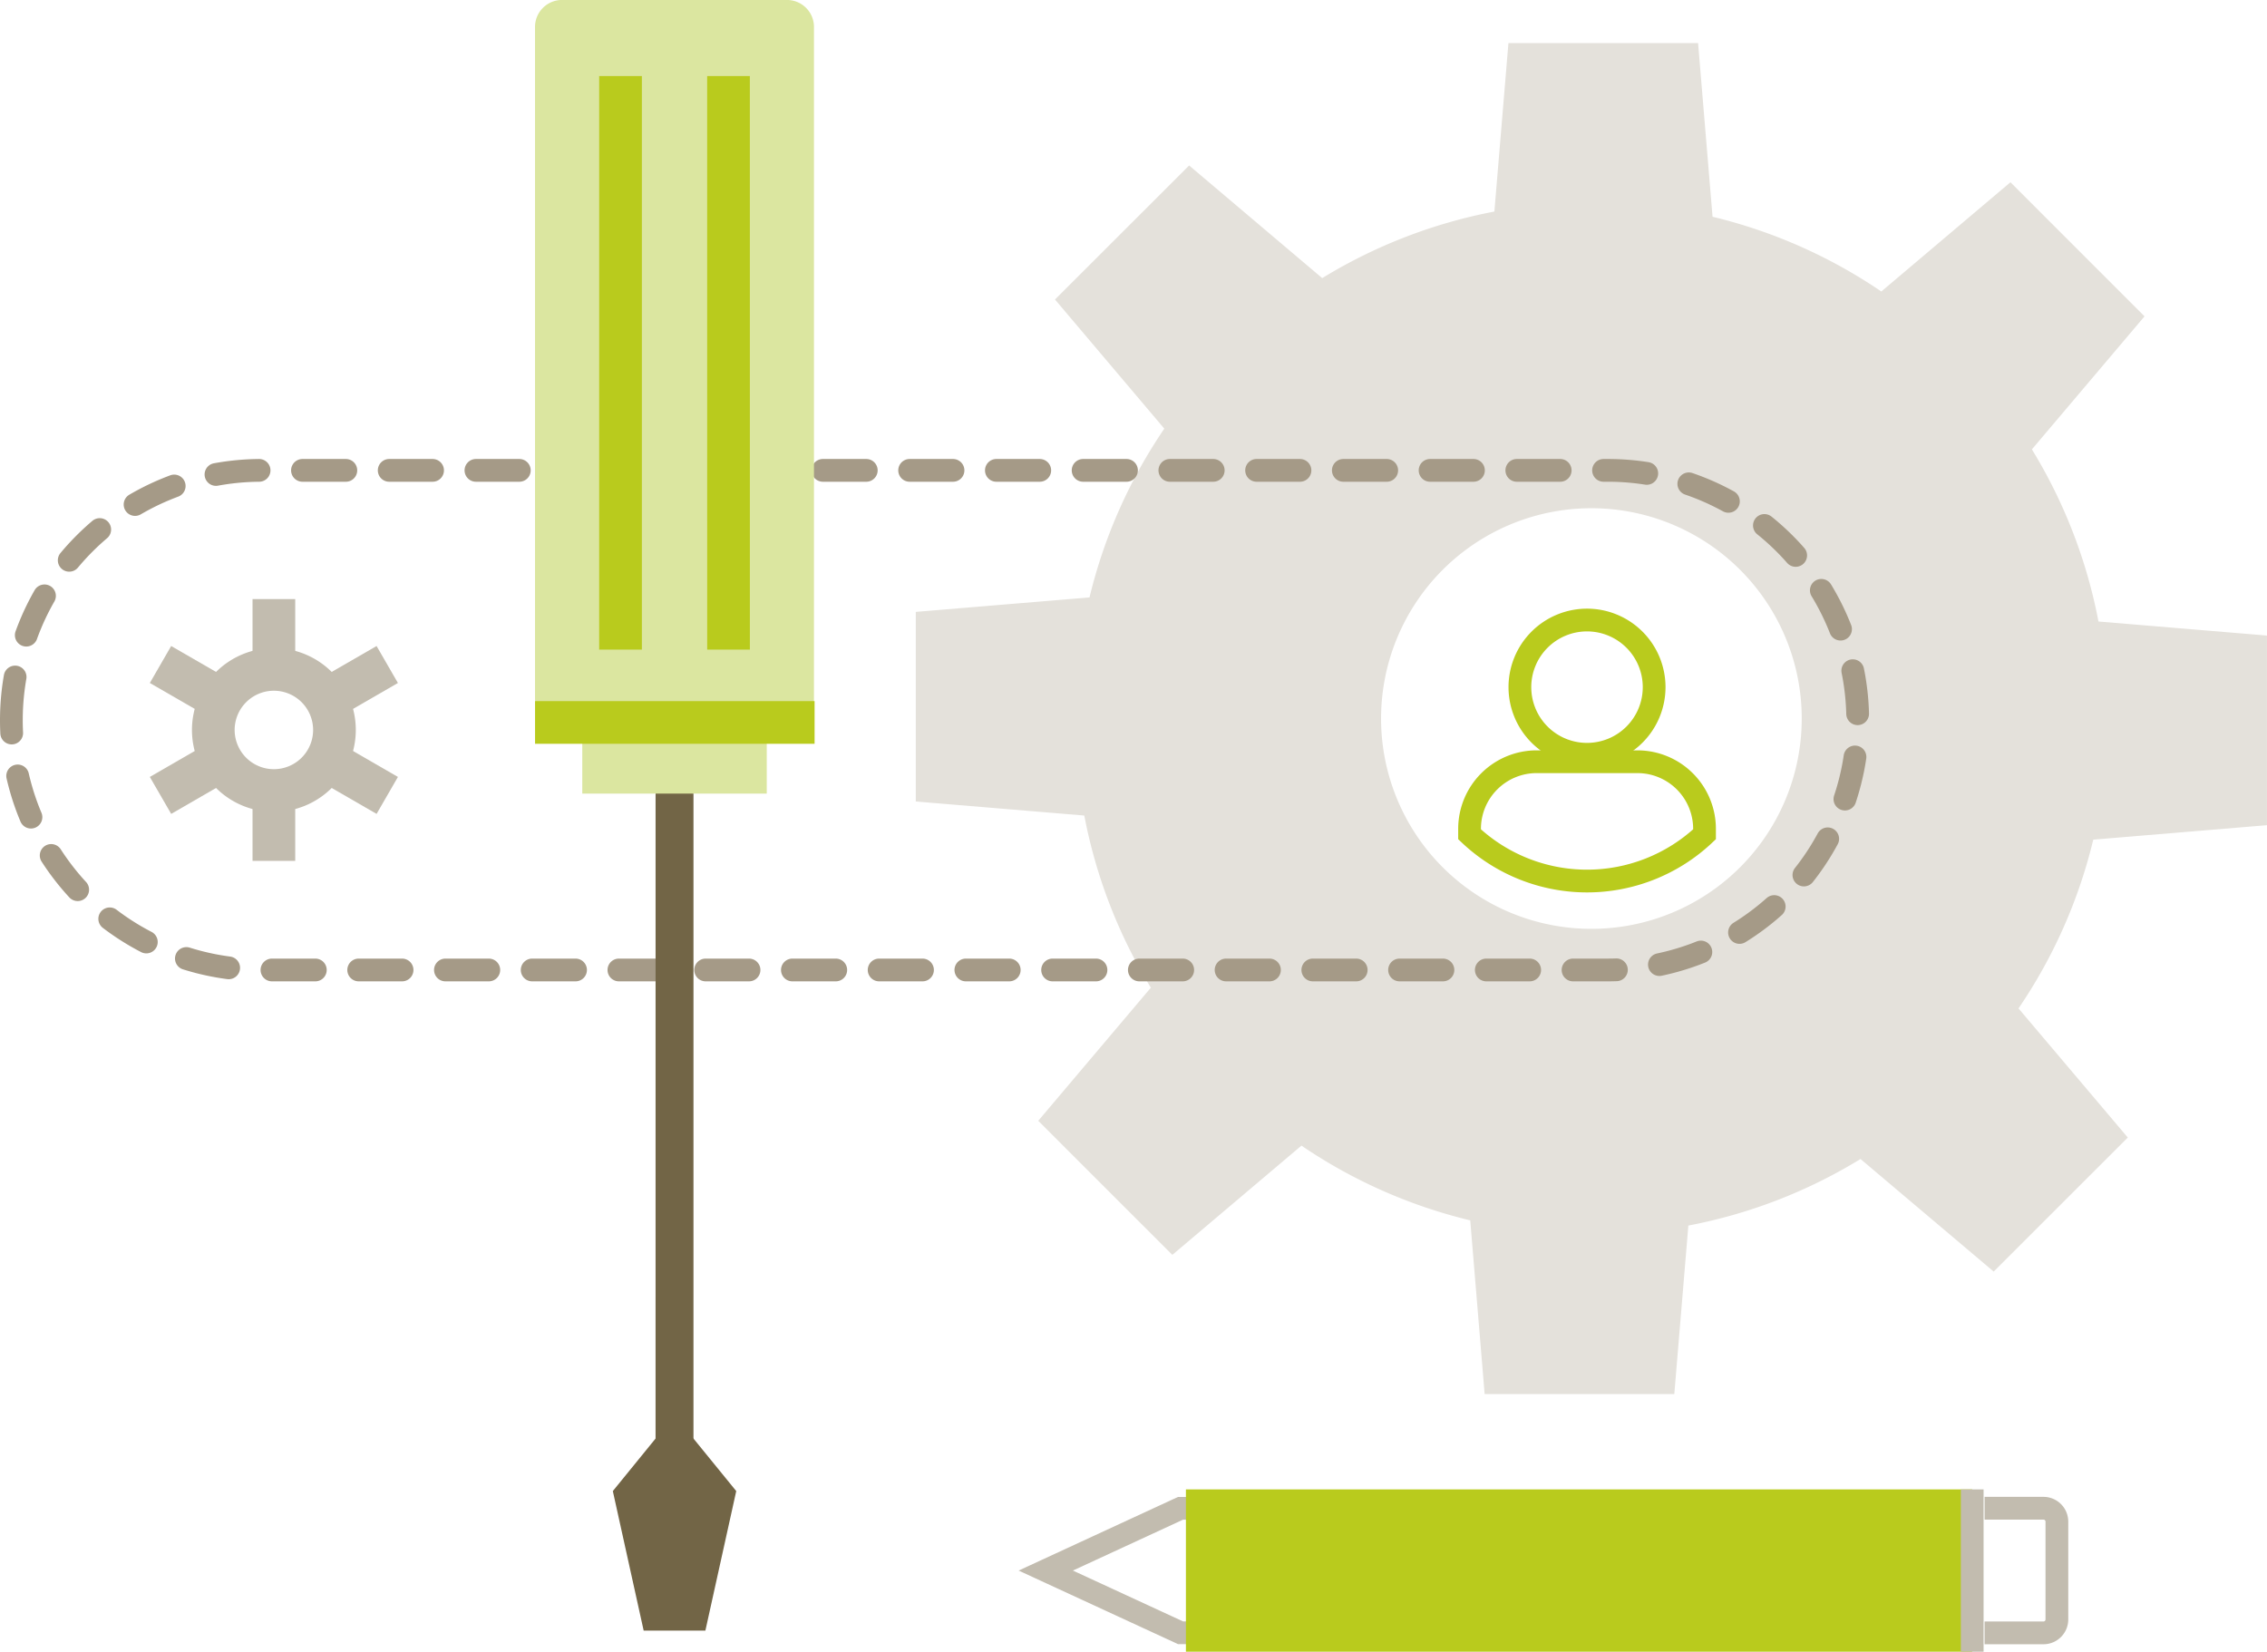 <?xml version="1.0" encoding="UTF-8"?>
<svg xmlns="http://www.w3.org/2000/svg" width="298.993" height="217.867" viewBox="0 0 298.993 217.867">
  <g transform="translate(-3288.337 -2483.274)">
    <path d="M3445.169,2505.1l-17.688,17.682,14.415,17.033a67.721,67.721,0,0,0-9.865,22.262l-22.912,1.908,0,25.011,22.225,1.851a67.816,67.816,0,0,0,8.778,22.707l-14.851,17.558,17.684,17.684,17.03-14.409a67.713,67.713,0,0,0,22.26,9.858l1.9,22.91,25.015.006,1.853-22.229a67.713,67.713,0,0,0,22.706-8.78L3551.282,2651l17.689-17.679-14.413-17.033a67.613,67.613,0,0,0,9.858-22.26l22.91-1.909,0-25.012-22.224-1.853a67.736,67.736,0,0,0-8.78-22.705L3571.178,2525l-17.685-17.687-17.03,14.41a67.7,67.7,0,0,0-22.259-9.858l-1.909-22.91h-25.012l-1.853,22.224a67.816,67.816,0,0,0-22.706,8.78Zm72.672,53.338a27.74,27.74,0,1,1-39.231,0A27.736,27.736,0,0,1,3517.841,2558.438Z" fill="#e4e1db"></path>
    <path d="M3289.837,2578.264a32.948,32.948,0,0,1,32.948-32.947H3500.4a32.948,32.948,0,1,1,0,65.9l-177.615,0A32.946,32.946,0,0,1,3289.837,2578.264Z" fill="none" stroke="#a59a87" stroke-linecap="round" stroke-linejoin="round" stroke-width="3" stroke-dasharray="5.72 5.72"></path>
    <path d="M3316.47,2579.56a7.989,7.989,0,1,1,7.989,7.988A7.989,7.989,0,0,1,3316.47,2579.56Z" fill="none" stroke="#c2bcaf" stroke-width="5.63"></path>
    <line x2="0.001" y2="7.556" transform="translate(3324.458 2589.268)" fill="none" stroke="#c2bcaf" stroke-width="5.63"></line>
    <line x1="0.001" y2="7.554" transform="translate(3324.458 2562.293)" fill="none" stroke="#c2bcaf" stroke-width="5.63"></line>
    <line x2="6.544" y2="3.779" transform="translate(3332.868 2584.413)" fill="none" stroke="#c2bcaf" stroke-width="5.63"></line>
    <line x2="6.543" y2="3.777" transform="translate(3309.506 2570.925)" fill="none" stroke="#c2bcaf" stroke-width="5.63"></line>
    <line y1="3.776" x2="6.542" transform="translate(3332.869 2570.925)" fill="none" stroke="#c2bcaf" stroke-width="5.63"></line>
    <line y1="3.78" x2="6.541" transform="translate(3309.506 2584.413)" fill="none" stroke="#c2bcaf" stroke-width="5.63"></line>
    <line x1="0.002" y2="88.2" transform="translate(3377.298 2588.086)" fill="none" stroke="#726546" stroke-linecap="round" stroke-linejoin="round" stroke-width="5"></line>
    <path d="M3358.9,2575.432a3.569,3.569,0,0,0,3.561,3.561h3.039a4.473,4.473,0,0,0-.367,1.8l0,7.161h24.332l0-7.161a4.658,4.658,0,0,0-.369-1.8l3.037,0a3.558,3.558,0,0,0,3.559-3.561v-88.6a3.562,3.562,0,0,0-3.559-3.562l-29.672,0a3.559,3.559,0,0,0-3.561,3.561Z" fill="#dbe6a0"></path>
    <path d="M3378.446,2671.365l6.993,8.588-4.07,18.407h-8.139l-4.068-18.407,6.991-8.591Z" fill="#726546"></path>
    <line x1="0.004" y1="75.659" transform="translate(3384.419 2493.303)" fill="#fff" stroke="#b9cb1d" stroke-width="5.63"></line>
    <line y1="75.659" x2="0.001" transform="translate(3370.178 2493.303)" fill="#fff" stroke="#b9cb1d" stroke-width="5.63"></line>
    <line x1="36.868" y1="0.001" transform="translate(3358.904 2578.566)" fill="#fff" stroke="#b9cb1d" stroke-width="5.63"></line>
    <path d="M3506.5,2573.913a8.853,8.853,0,1,1-8.853-8.854A8.852,8.852,0,0,1,3506.5,2573.913Z" fill="none" stroke="#b9cb1d" stroke-width="3"></path>
    <path d="M3504.291,2583.749h-13.279a8.853,8.853,0,0,0-8.855,8.852v.72a22.55,22.55,0,0,0,30.988,0v-.72A8.854,8.854,0,0,0,3504.291,2583.749Z" fill="none" stroke="#b9cb1d" stroke-width="3"></path>
    <path d="M3447.42,2698.644h-3.383l-17.775-8.206,17.774-8.212h3.384" fill="none" stroke="#c2bcaf" stroke-width="3"></path>
    <rect width="103.703" height="21.408" transform="translate(3444.747 2679.732)" fill="#b9cb1d"></rect>
    <path d="M3550.082,2698.657h7.8a1.767,1.767,0,0,0,1.736-1.8V2684.03a1.769,1.769,0,0,0-1.733-1.813l-7.8,0" fill="none" stroke="#c2bcaf" stroke-width="3"></path>
    <line y1="21.409" transform="translate(3548.45 2679.732)" fill="none" stroke="#c2bcaf" stroke-width="3"></line>
  </g>
</svg>
